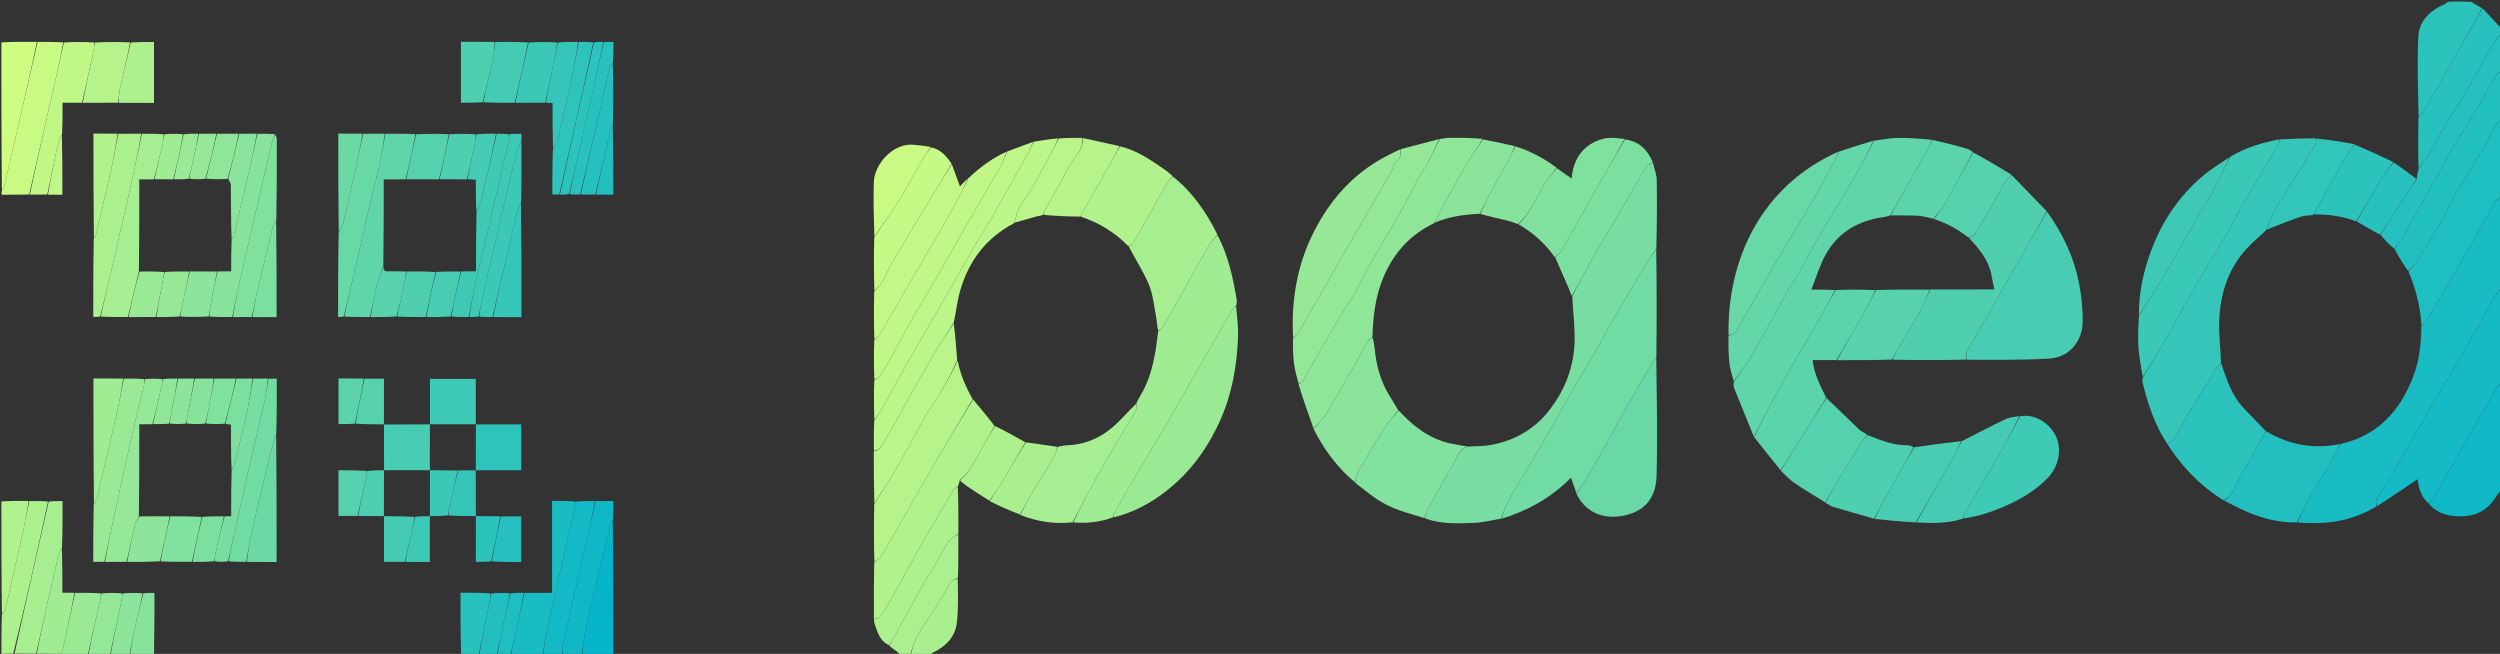 <svg width="1797" height="470" viewBox="0 0 1797 470" fill="none" xmlns="http://www.w3.org/2000/svg">
<rect x="0" y="0" width="1797" height="470" fill="#333333" stroke="none"/>
<g clip-path="url(#clip0_4264_7994)">
<path d="M1708.05 364.11C1694.9 371.924 1680.67 375.861 1665.39 375.993C1660.9 376.032 1656.41 375.983 1651.48 375.549C1654.95 367.705 1658.65 360.165 1662.83 352.901C1667.57 344.653 1672.84 336.708 1677.68 328.514C1679.42 325.574 1680.58 322.291 1682.4 319.094C1709.52 312.998 1725.26 295.088 1734.66 270.613C1739.16 258.883 1740.32 246.505 1740.5 233.93C1741.82 233.013 1743.11 232.35 1743.74 231.291C1751.86 217.612 1759.96 203.919 1767.9 190.143C1776.51 175.23 1784.9 160.195 1793.54 145.301C1794.53 143.582 1796.49 142.42 1798 141C1798 163.021 1798 185.042 1797.66 207.593C1795.99 209.524 1794.31 210.727 1793.39 212.357C1785.6 226.209 1778.13 240.24 1770.21 254.017C1762.96 266.62 1755.15 278.899 1747.83 291.457C1737.39 309.347 1727.22 327.392 1716.82 345.3C1714.25 349.723 1710.99 353.75 1708.51 358.217C1707.64 359.784 1708.16 362.123 1708.05 364.11Z" fill="#1ABCC3"/>
<path d="M1708.41 364.056C1708.16 362.123 1707.64 359.785 1708.51 358.217C1710.99 353.75 1714.25 349.723 1716.82 345.3C1727.22 327.392 1737.39 309.347 1747.83 291.457C1755.15 278.899 1762.96 266.62 1770.21 254.017C1778.13 240.24 1785.6 226.209 1793.39 212.357C1794.31 210.727 1795.99 209.524 1797.65 208.062C1798 230.354 1798 252.708 1797.63 275.548C1795.88 277.467 1794.27 278.744 1793.19 280.376C1792.04 282.134 1791.56 284.324 1790.5 286.154C1785 295.581 1779.3 304.891 1773.87 314.36C1766.17 327.806 1758.69 341.379 1751.01 354.838C1749.55 357.385 1747.61 359.652 1745.89 362.048C1740.19 357.221 1738.52 350.59 1737.79 344.432C1728.3 350.832 1718.54 357.417 1708.41 364.056Z" fill="#14BAC5"/>
<path d="M1798 140.531C1796.49 142.42 1794.53 143.582 1793.54 145.301C1784.9 160.195 1776.51 175.23 1767.9 190.143C1759.96 203.919 1751.86 217.612 1743.74 231.291C1743.11 232.35 1741.82 233.013 1740.43 233.485C1739.81 219.74 1736.15 207.194 1731.2 194.892C1733.72 192.208 1736.06 189.776 1738.07 187.091C1739.54 185.126 1740.51 182.8 1741.79 180.684C1746.21 173.356 1750.86 166.156 1755.07 158.705C1759.16 151.438 1762.58 143.783 1766.73 136.553C1771.83 127.688 1777.52 119.163 1782.71 110.348C1786.81 103.375 1790.48 96.145 1794.52 89.127C1795.26 87.842 1796.82 87.03 1798 86C1798 104.021 1798 122.042 1798 140.531Z" fill="#1FBEC1"/>
<path d="M1746.03 362.36C1747.61 359.651 1749.55 357.385 1751.01 354.838C1758.69 341.379 1766.17 327.805 1773.87 314.36C1779.3 304.89 1785 295.581 1790.5 286.153C1791.56 284.324 1792.04 282.134 1793.19 280.376C1794.27 278.744 1795.88 277.467 1797.63 276.017C1798 301.021 1798 326.042 1798 351.531C1796.66 353.729 1795.15 355.355 1794 357.205C1788.51 366.033 1780.88 370.773 1770.26 371.092C1761.01 371.369 1752.71 369.758 1746.03 362.36Z" fill="#0EB8C7"/>
<path d="M1798 85.531C1796.82 87.03 1795.26 87.842 1794.52 89.127C1790.48 96.145 1786.81 103.375 1782.71 110.348C1777.52 119.163 1771.83 127.688 1766.73 136.553C1762.58 143.783 1759.16 151.438 1755.07 158.705C1750.86 166.156 1746.21 173.356 1741.79 180.684C1740.51 182.8 1739.54 185.126 1738.07 187.091C1736.06 189.776 1733.72 192.208 1730.89 194.725C1727.16 189.507 1724.06 184.312 1721.12 178.817C1722.92 176.424 1724.85 174.499 1726.14 172.213C1736.34 154.155 1746.43 136.033 1756.52 117.912C1757.49 116.18 1758.05 114.214 1759.09 112.534C1766.04 101.297 1773.21 90.189 1780.04 78.875C1784.98 70.676 1789.44 62.185 1794.3 53.928C1795.04 52.663 1796.74 51.962 1798 51C1798 62.354 1798 73.709 1798 85.531Z" fill="#22BFC0"/>
<path d="M1798 50.531C1796.74 51.962 1795.04 52.663 1794.3 53.928C1789.44 62.185 1784.98 70.676 1780.04 78.875C1773.21 90.189 1766.04 101.297 1759.09 112.534C1758.05 114.214 1757.49 116.18 1756.52 117.912C1746.43 136.033 1736.34 154.155 1726.14 172.213C1724.85 174.499 1722.92 176.424 1720.82 178.678C1717.19 175.572 1714.04 172.305 1711.14 168.823C1715.95 161.38 1720.44 154.113 1725.06 146.936C1728.97 140.866 1733.04 134.899 1737.04 128.886C1737.37 126.539 1737.7 124.193 1738.41 121.329C1741.17 117.469 1743.79 114.271 1745.87 110.754C1749.88 103.964 1753.39 96.88 1757.46 90.126C1763.01 80.914 1769.09 72.024 1774.54 62.759C1780.24 53.066 1785.34 43.019 1790.97 33.281C1792.9 29.947 1795.63 27.08 1798 24C1798 32.688 1798 41.375 1798 50.531Z" fill="#25C0BF"/>
<path d="M26.997 30.167C33.022 30.118 39.046 30.07 45.461 30.463C43.733 40.26 41.628 49.618 39.492 58.969C33.334 85.926 27.163 112.879 20.997 139.834C14.644 139.89 8.29 139.947 1.468 140.002C1 139.25 1 138.5 1.348 137.258C2.157 135.768 2.804 134.814 3.051 133.766C6.274 120.058 9.451 106.34 12.617 92.62C17.42 71.804 22.205 50.985 26.997 30.167Z" fill="#C8FA84"/>
<path d="M1798 23.6C1795.63 27.08 1792.9 29.947 1790.97 33.28C1785.34 43.019 1780.24 53.066 1774.54 62.759C1769.09 72.024 1763.01 80.914 1757.46 90.125C1753.39 96.88 1749.88 103.963 1745.87 110.753C1743.79 114.271 1741.17 117.469 1738.48 120.905C1738.12 108.975 1738.07 96.951 1738.41 84.367C1740 82.256 1741.41 80.818 1742.39 79.135C1750.78 64.739 1759.17 50.338 1767.43 35.858C1773.08 25.932 1778.51 15.877 1784.39 5.937C1788.28 9.94 1791.81 13.907 1795.39 17.819C1796.15 18.647 1797.12 19.278 1798 20C1798 21.066 1798 22.133 1798 23.6Z" fill="#28C1BE"/>
<path d="M1784.04 5.88C1778.51 15.877 1773.08 25.932 1767.43 35.858C1759.17 50.338 1750.78 64.739 1742.39 79.135C1741.41 80.818 1740 82.256 1738.48 83.903C1738.11 64.932 1737.41 45.837 1738.24 26.809C1738.75 15.089 1746.58 7.505 1757.25 3.003C1758.1 2.646 1758.85 2.059 1759.32 1.289C1764.69 1 1770.38 1 1776.21 1.282C1778.92 3.003 1781.48 4.442 1784.04 5.88Z" fill="#2CC3BC"/>
<path d="M377.001 426.166C383.459 426.166 389.916 426.166 396.843 426.166C396.843 404.007 396.843 382.314 396.843 360.026C402.559 360.026 407.815 360.026 413.529 360.5C413.981 361.139 414.001 361.31 413.965 361.47C407.205 391.155 400.384 420.827 393.72 450.534C392.203 457.294 391.226 464.174 390 471C382.646 471 375.292 471 367.488 470.593C368.059 465.847 369.117 461.516 370.094 457.166C372.417 446.837 374.701 436.5 377.001 426.166Z" fill="#1ABCC3"/>
<path d="M427.999 360.167C432.127 360.167 436.255 360.167 440.973 360.167C440.973 364.555 440.973 368.816 440.572 373.666C439.59 375.584 438.792 376.861 438.461 378.249C432.689 402.456 426.874 426.653 421.312 450.908C419.798 457.511 419.082 464.298 418 471C413.643 471 409.286 471 404.464 470.556C404.152 467.794 403.994 465.405 404.505 463.169C410.025 439.043 415.683 414.947 421.23 390.827C423.576 380.627 425.748 370.388 427.999 360.167Z" fill="#0EB8C7"/>
<path d="M427.539 360.097C425.748 370.388 423.576 380.627 421.23 390.827C415.683 414.947 410.025 439.042 404.505 463.169C403.994 465.405 404.152 467.794 404 470.556C399.643 471 395.286 471 390.465 471C391.226 464.175 392.203 457.294 393.72 450.534C400.384 420.827 407.205 391.155 413.965 361.47C414.001 361.311 413.981 361.139 413.992 360.57C418.358 360.12 422.719 360.073 427.539 360.097Z" fill="#12B9C6"/>
<path d="M26.534 30.093C22.205 50.984 17.42 71.804 12.617 92.619C9.451 106.34 6.273 120.058 3.051 133.765C2.804 134.813 2.157 135.767 1.348 136.882C1 101.645 1 66.291 1 30.468C9.357 30.006 17.714 30.013 26.534 30.093Z" fill="#CFFD82"/>
<path d="M20.999 360.165C25.359 360.117 29.719 360.069 34.534 360.494C26.671 397.181 18.353 433.395 9.588 469.671C6.427 469.822 3.713 469.911 1 470C1 460.645 1 451.291 1.364 441.392C2.473 439.857 3.646 438.966 3.899 437.863C8.286 418.786 12.598 399.692 16.84 380.582C18.344 373.802 19.619 366.972 20.999 360.165Z" fill="#ADF18E"/>
<path d="M688.834 384C688.883 394.357 688.932 404.714 688.525 415.536C686.498 416.67 684.235 416.896 683.476 418.084C680.327 423.013 677.842 428.364 674.723 433.314C669.916 440.941 664.433 448.162 659.932 455.956C657.265 460.573 655.932 465.96 654 471C651.958 471 649.917 471 647.438 471C646.417 470.231 645.969 469.279 645.224 468.73C643.294 467.307 641.233 466.063 639.256 464.122C640 462.378 640.775 461.293 641.415 460.134C648.694 446.942 655.876 433.696 663.253 420.56C666.241 415.24 669.744 410.211 672.829 404.942C675.917 399.668 678.462 394.045 681.881 389.007C683.388 386.788 686.468 385.636 688.834 384Z" fill="#ABF08E"/>
<path d="M418.469 471C419.082 464.297 419.798 457.51 421.313 450.907C426.875 426.652 432.689 402.455 438.461 378.249C438.792 376.86 439.59 375.584 440.502 374.127C440.878 405.565 440.924 437.131 440.951 468.697C440.952 469.174 440.719 469.652 440.798 470.564C433.646 471 426.292 471 418.469 471Z" fill="#07B5CA"/>
<path d="M654.466 471C655.932 465.96 657.265 460.573 659.932 455.957C664.433 448.162 669.916 440.942 674.723 433.314C677.842 428.364 680.327 423.013 683.476 418.084C684.234 416.896 686.498 416.67 688.452 416C688.556 426.524 688.994 437.131 687.795 447.55C686.621 457.748 679.936 464.645 670.71 468.999C669.88 469.39 669.131 469.952 668.672 470.718C664.311 471 659.621 471 654.466 471Z" fill="#A9EF8F"/>
<path d="M20.536 360.093C19.619 366.973 18.344 373.803 16.84 380.582C12.598 399.692 8.286 418.787 3.899 437.864C3.646 438.966 2.473 439.858 1.364 440.924C1 414.313 1 387.625 1 360.469C7.358 360.007 13.715 360.013 20.536 360.093Z" fill="#B1F28C"/>
<path d="M1 470.5C3.713 469.911 6.427 469.822 10.044 469.754C15.962 469.726 20.976 469.679 26.451 469.72C31.565 469.856 36.219 469.837 40.868 469.979C43.418 470.057 44.633 469.262 45.203 466.5C47.984 453.025 51.04 439.605 53.998 426.166C60.022 426.119 66.046 426.071 72.529 426.489C72.629 428.566 72.276 430.178 71.91 431.787C68.942 444.858 65.97 457.929 63 471C42.333 471 21.667 471 1 470.5Z" fill="#9AEA95"/>
<path d="M331.463 471C331 456.182 331 441.364 331 426.025C338.274 426.025 345.173 426.025 352.536 426.514C352.368 430.39 351.792 433.79 351.092 437.164C348.752 448.448 346.368 459.722 344 471C339.975 471 335.951 471 331.463 471Z" fill="#28C1BE"/>
<path d="M63.467 471C65.971 457.929 68.942 444.859 71.91 431.788C72.276 430.178 72.629 428.566 72.992 426.561C77.689 426.119 82.382 426.071 87.536 426.508C87.841 428.298 87.784 429.624 87.514 430.905C84.695 444.274 81.843 457.636 79 471C73.978 471 68.956 471 63.467 471Z" fill="#93E797"/>
<path d="M79.465 471C81.843 457.636 84.695 444.274 87.514 430.905C87.784 429.624 87.841 428.298 87.997 426.58C92.69 426.119 97.382 426.071 102.516 426.478C101.183 433.839 99.243 440.707 97.68 447.66C95.941 455.4 94.545 463.217 93 471C88.643 471 84.286 471 79.465 471Z" fill="#8CE59A"/>
<path d="M93.468 471C94.545 463.216 95.941 455.399 97.68 447.659C99.243 440.706 101.183 433.838 102.977 426.549C105.464 426.166 107.93 426.166 110.998 426.166C110.998 433.429 111.063 440.664 110.981 447.896C110.896 455.319 110.668 462.74 110.752 470.58C105.312 471 99.624 471 93.468 471Z" fill="#87E39C"/>
<path d="M344.463 471C346.368 459.722 348.752 448.447 351.092 437.164C351.792 433.79 352.368 430.39 353 426.584C357.36 426.119 361.719 426.072 366.465 426.468C365.423 432.869 363.914 438.81 362.588 444.792C360.656 453.513 358.856 462.263 357 471C352.975 471 348.951 471 344.463 471Z" fill="#22BFC0"/>
<path d="M357.454 471C358.856 462.263 360.656 453.513 362.588 444.793C363.914 438.811 365.423 432.87 366.925 426.539C370.033 426.12 373.067 426.073 376.551 426.097C374.701 436.501 372.417 446.838 370.094 457.167C369.116 461.517 368.059 465.848 367.019 470.594C363.969 471 360.939 471 357.454 471Z" fill="#1FBEC1"/>
<path d="M1079 372.833C1072.45 373.889 1065.92 375.607 1059.35 375.854C1047.75 376.288 1036.04 376.892 1024.36 372.641C1024.57 370.377 1024.88 368.536 1025.73 366.994C1031.79 356.035 1037.71 344.978 1044.23 334.291C1047.19 329.435 1048.14 322.633 1055.56 320.974C1061.42 320.617 1066.96 320.814 1072.24 319.763C1088.7 316.485 1102.62 308.783 1113.22 295.357C1125.03 280.401 1131.49 263.452 1131.84 244.529C1132.03 234.048 1130.59 223.536 1130.15 212.809C1134.31 205.135 1138.08 197.622 1142.14 190.267C1146.05 183.157 1150.23 176.189 1154.36 169.198C1158.33 162.487 1162.46 155.875 1166.38 149.134C1171.96 139.517 1177.29 129.754 1183.02 120.228C1183.95 118.678 1186.38 118.025 1188.12 116.958C1189.08 121.117 1190.79 125.26 1190.87 129.436C1191.18 145.642 1190.98 161.858 1190.57 178.604C1187.49 183.194 1184.66 187.157 1182.17 191.326C1173.79 205.339 1165.49 219.392 1157.27 233.498C1154.1 238.943 1151.37 244.644 1148.22 250.099C1142.24 260.422 1136.01 270.594 1130.06 280.933C1122.56 293.986 1115.29 307.175 1107.81 320.241C1103.94 326.997 1099.81 333.607 1095.83 340.295C1091.75 347.135 1087.48 353.876 1083.71 360.881C1081.69 364.624 1080.54 368.834 1079 372.833Z" fill="#77DDA1"/>
<path d="M1079.38 372.899C1080.54 368.834 1081.69 364.624 1083.71 360.881C1087.48 353.876 1091.75 347.135 1095.83 340.295C1099.81 333.608 1103.94 326.997 1107.81 320.241C1115.29 307.175 1122.56 293.986 1130.06 280.933C1136.01 270.594 1142.24 260.422 1148.22 250.099C1151.37 244.644 1154.1 238.943 1157.27 233.498C1165.49 219.392 1173.79 205.339 1182.17 191.326C1184.66 187.157 1187.49 183.194 1190.5 179.067C1190.88 204.689 1190.93 230.38 1190.58 256.635C1189.72 257.649 1189.11 258.02 1188.8 258.562C1183.54 267.659 1178.32 276.779 1173.09 285.89C1169.51 292.122 1165.85 298.309 1162.36 304.589C1159.81 309.169 1157.59 313.935 1155.02 318.5C1150.06 327.297 1145.02 336.054 1139.86 344.734C1137.85 348.118 1135.41 351.249 1133.17 354.495C1131.88 350.846 1130.59 347.198 1129.23 343.361C1115.34 357.478 1098.56 366.924 1079.38 372.899Z" fill="#71DBA4"/>
<path d="M875.124 168.958C882.862 183.601 886.282 199.526 888.965 215.665C889.152 216.789 888.982 217.973 888.574 219.637C887.53 220.645 886.663 221.014 886.284 221.666C877.396 236.972 868.536 252.295 859.722 267.645C852.057 280.991 844.545 294.426 836.797 307.724C830.618 318.328 824.121 328.747 817.885 339.319C812.167 349.013 806.589 358.79 801.009 368.565C800.457 369.532 800.325 370.738 799.998 371.833C790.948 375.319 781.523 376.263 771.476 375.541C776.087 365.678 781.045 356.202 786.22 346.846C791.089 338.043 796.118 329.328 801.201 320.646C806.274 311.98 811.58 303.448 816.573 294.737C817.285 293.493 816.81 291.569 816.939 289.597C818.004 287.426 818.978 285.595 820.032 283.812C828.385 269.679 830.664 253.942 832.503 237.925C833.795 236.988 835.041 236.292 835.662 235.231C840.213 227.444 844.678 219.605 849.096 211.741C855.713 199.964 862.17 188.094 868.927 176.398C870.518 173.644 873.034 171.424 875.124 168.958Z" fill="#A0EC93"/>
<path d="M1347 101.166C1352.65 100.444 1358.3 99.216 1363.96 99.121C1372.02 98.985 1380.08 99.682 1388.56 100.454C1387.87 103.07 1386.87 105.307 1385.67 107.43C1379.75 117.91 1373.74 128.345 1367.82 138.825C1364.82 144.128 1361.93 149.495 1358.59 154.905C1356.93 155.312 1355.71 155.791 1354.45 155.961C1335.75 158.477 1320.79 166.99 1311.79 183.935C1307.88 191.312 1305.45 199.479 1301.99 208.167C1308.73 208.167 1313.86 208.167 1318.98 208.529C1315.56 215.096 1312.27 221.362 1308.74 227.493C1299.15 244.154 1289.28 260.652 1279.89 277.418C1273.17 289.405 1267.04 301.72 1260.64 313.889C1255.88 302.178 1251.09 290.478 1246.4 278.738C1245.94 277.58 1246.11 276.17 1246.27 274.374C1251.35 266.809 1256.58 260.003 1260.83 252.633C1269.43 237.744 1277.44 222.522 1285.82 207.502C1287.73 204.069 1290.33 201.018 1292.25 197.59C1297.25 188.687 1301.88 179.579 1306.97 170.729C1311.81 162.298 1317.1 154.123 1322.09 145.773C1326.93 137.675 1331.75 129.563 1336.36 121.335C1340.08 114.706 1343.47 107.896 1347 101.166Z" fill="#60D5AA"/>
<path d="M1557.89 319.042C1548.77 305.596 1543.91 290.433 1540.07 274.86C1539.84 273.918 1540 272.879 1540.24 271.289C1546.64 260.509 1552.94 250.415 1558.88 240.112C1564.01 231.221 1568.5 221.961 1573.66 213.097C1582.05 198.712 1590.87 184.578 1599.3 170.217C1603.86 162.445 1607.83 154.326 1612.36 146.533C1620.49 132.541 1628.86 118.687 1637.07 104.743C1637.91 103.33 1638.37 101.697 1639 100.166C1647.36 99.786 1655.71 99.406 1664.54 99.483C1664.79 101.237 1664.93 102.733 1664.32 103.798C1661.69 108.368 1658.86 112.823 1656.07 117.298C1649.14 128.425 1641.99 139.426 1635.33 150.715C1632.68 155.193 1631.1 160.299 1628.9 165.43C1624.24 169.926 1619.44 173.849 1615.25 178.347C1601.87 192.73 1596.15 210.432 1595.2 229.547C1594.68 239.978 1596.22 250.512 1596.5 261.07C1594.5 263.09 1592.64 264.912 1591.21 267.031C1589.94 268.931 1589.33 271.271 1588.11 273.218C1584.11 279.611 1579.79 285.807 1575.92 292.279C1571.27 300.078 1567.07 308.147 1562.4 315.94C1561.55 317.364 1559.42 318.028 1557.89 319.042Z" fill="#35C6B9"/>
<path d="M1471.37 152.116C1482.41 167.434 1490.5 184.125 1494.23 202.697C1495.61 209.548 1496.49 216.556 1496.87 223.532C1497.16 228.914 1497.37 234.699 1495.75 239.706C1492.24 250.612 1483.74 257.156 1472.55 257.785C1453.05 258.88 1433.47 258.65 1413.4 258.57C1413.33 255.993 1413.27 253.537 1414.3 251.698C1421.29 239.297 1428.57 227.061 1435.63 214.706C1442.96 201.893 1450.13 188.987 1457.43 176.159C1462.02 168.109 1466.72 160.128 1471.37 152.116Z" fill="#48CDB2"/>
<path d="M944.167 307.997C940.452 297.598 936.737 287.199 933.442 276.376C934.823 275.142 936.089 274.513 936.692 273.492C939.787 268.26 942.663 262.9 945.704 257.635C951.494 247.616 957.262 237.582 963.2 227.651C966.396 222.306 970.177 217.304 973.243 211.892C976.867 205.496 979.766 198.687 983.405 192.301C990.455 179.93 997.982 167.831 1004.97 155.428C1010.91 144.907 1016.34 134.105 1022.06 123.464C1022.83 122.032 1024.21 120.922 1024.96 119.485C1028.36 112.987 1031.64 106.425 1034.96 99.887C1037.45 99.591 1039.94 99.063 1042.44 99.042C1050.15 98.979 1057.86 99.11 1065.64 99.83C1062.4 105.418 1058.85 110.206 1055.82 115.296C1050.6 124.055 1045.62 132.964 1040.67 141.884C1037.34 147.895 1034.24 154.035 1030.88 160.432C1013.7 168.627 1002.08 181.542 994.659 198.648C988.632 212.54 987.01 227.11 986.5 242.069C984.755 243.674 983.018 245.02 981.997 246.781C979.759 250.638 978.05 254.799 975.832 258.669C968.253 271.892 960.71 285.14 952.789 298.158C950.556 301.827 947.075 304.738 944.167 307.997Z" fill="#8FE699"/>
<path d="M1471.2 151.851C1466.72 160.128 1462.02 168.109 1457.43 176.159C1450.13 188.987 1442.96 201.893 1435.63 214.706C1428.56 227.061 1421.29 239.297 1414.3 251.698C1413.27 253.537 1413.33 255.993 1412.94 258.498C1395.64 258.88 1378.28 258.928 1360.48 258.545C1361.77 254.984 1363.43 251.811 1365.26 248.733C1370.47 239.936 1375.96 231.291 1380.93 222.357C1383.41 217.884 1385 212.912 1387.46 208.094C1402.83 208.022 1417.73 208.022 1433.49 208.022C1432.65 203.81 1432 200.206 1431.22 196.629C1428.92 186.099 1422.15 178.403 1415.22 170.891C1421.9 168.727 1422.59 161.989 1425.78 157.564C1431.93 149.047 1436.26 139.227 1441.57 130.076C1442.54 128.391 1444.57 127.314 1446.11 125.957C1454.42 134.5 1462.72 143.044 1471.2 151.851Z" fill="#50CFAF"/>
<path d="M1638.6 100.098C1638.37 101.698 1637.91 103.33 1637.07 104.744C1628.86 118.687 1620.49 132.541 1612.36 146.534C1607.83 154.326 1603.86 162.446 1599.3 170.218C1590.87 184.579 1582.05 198.713 1573.66 213.098C1568.5 221.962 1564.01 231.222 1558.88 240.112C1552.94 250.416 1546.64 260.509 1540.19 270.87C1538.93 263.832 1537.59 256.643 1537.11 249.397C1536.63 242.271 1537.02 235.086 1537.41 227.367C1545.41 214.459 1553.22 202.23 1560.57 189.727C1567.42 178.058 1573.72 166.066 1580.4 154.289C1582.09 151.304 1584.49 148.719 1586.18 145.732C1589.34 140.145 1592.28 134.431 1595.19 128.71C1597.85 123.481 1600.36 118.174 1602.94 112.902C1602.94 112.902 1602.96 112.972 1603.14 112.87C1603.58 112.615 1603.8 112.414 1603.98 112.166C1614.59 105.868 1626.25 102.563 1638.6 100.098Z" fill="#3AC8B7"/>
<path d="M800.391 371.907C800.325 370.738 800.457 369.532 801.009 368.565C806.589 358.79 812.167 349.013 817.885 339.319C824.121 328.747 830.618 318.328 836.797 307.724C844.545 294.426 852.057 280.992 859.722 267.645C868.536 252.295 877.396 236.972 886.284 221.666C886.663 221.014 887.53 220.645 888.502 220.071C889.223 227.562 890.205 235.151 889.888 242.686C889.022 263.245 885.584 283.293 877.017 302.281C869.477 318.992 859.538 333.973 846.037 346.361C832.978 358.343 818.18 367.524 800.391 371.907Z" fill="#9AEA95"/>
<path d="M1034.53 99.938C1031.64 106.426 1028.36 112.988 1024.96 119.485C1024.21 120.923 1022.83 122.033 1022.06 123.465C1016.34 134.106 1010.91 144.908 1004.97 155.429C997.982 167.831 990.455 179.931 983.405 192.302C979.765 198.688 976.867 205.496 973.243 211.893C970.176 217.305 966.396 222.307 963.2 227.651C957.261 237.583 951.493 247.616 945.704 257.636C942.663 262.9 939.787 268.261 936.692 273.493C936.088 274.514 934.823 275.143 933.515 275.976C932.113 270.999 930.73 266.041 930.093 260.989C929.382 255.34 929.348 249.607 929.425 243.385C931.129 241.424 932.733 240.164 933.679 238.525C947.532 214.509 961.265 190.424 975.094 166.394C983.429 151.911 991.907 137.511 1000.25 123.033C1001.4 121.04 1001.59 118.079 1003.2 116.852C1006.66 114.218 1007.22 110.971 1007 107.167C1016.03 104.774 1025.06 102.381 1034.53 99.938Z" fill="#93E797"/>
<path d="M1260.81 314.161C1267.04 301.72 1273.17 289.405 1279.89 277.417C1289.28 260.652 1299.15 244.153 1308.74 227.493C1312.27 221.361 1315.56 215.096 1319.45 208.457C1329.28 208.07 1338.64 208.118 1348 208.54C1345.01 214.751 1342.24 220.709 1339.01 226.399C1332.81 237.291 1326.35 248.03 1320 258.833C1314.42 258.833 1308.85 258.833 1302.89 258.833C1303.95 268.977 1308.38 277.142 1312.66 285.8C1306.99 295.088 1301.47 303.883 1295.93 312.667C1290.59 321.133 1285.24 329.588 1279.89 338.047C1273.59 330.176 1267.28 322.304 1260.81 314.161Z" fill="#5BD4AB"/>
<path d="M1133.12 354.871C1135.41 351.249 1137.85 348.118 1139.86 344.734C1145.02 336.054 1150.06 327.297 1155.02 318.5C1157.59 313.935 1159.81 309.169 1162.36 304.589C1165.85 298.309 1169.51 292.122 1173.09 285.89C1178.32 276.779 1183.54 267.658 1188.8 258.561C1189.11 258.02 1189.72 257.649 1190.51 257.099C1190.89 285.423 1191.53 313.864 1190.74 342.265C1190.36 355.94 1184.07 365.826 1170.68 369.75C1156.72 373.843 1140.95 371.068 1133.12 354.871Z" fill="#69D8A6"/>
<path d="M1558.03 319.362C1559.42 318.028 1561.55 317.364 1562.4 315.94C1567.07 308.147 1571.27 300.078 1575.92 292.28C1579.79 285.807 1584.11 279.611 1588.11 273.218C1589.33 271.271 1589.94 268.931 1591.21 267.031C1592.64 264.912 1594.5 263.09 1596.68 261.417C1600.51 272.607 1603.92 283.549 1611.74 292.237C1617.28 298.377 1623.31 304.066 1628.81 310.135C1627.72 311.556 1626.85 312.757 1626.15 314.048C1623.71 318.536 1621.4 323.096 1618.91 327.552C1616.35 332.131 1613.72 336.678 1610.95 341.134C1607 347.477 1605.76 355.682 1598.29 359.607C1584.72 351.406 1573.59 340.562 1564.02 328.029C1561.96 325.33 1560.12 322.469 1558.03 319.362Z" fill="#2CC3BC"/>
<path d="M628.166 444.998C628.116 431.641 628.067 418.283 628.43 404.398C630.415 402.48 632.427 401.362 633.48 399.652C637.564 393.026 641.357 386.221 645.231 379.467C653.125 365.702 660.913 351.875 668.907 338.169C678.892 321.051 689.042 304.027 699.433 287.112C704.844 293.469 709.943 299.676 714.876 306.187C712.064 311.071 709.43 315.658 706.77 320.23C701.727 328.898 698.023 338.48 689.89 345.047C689.587 346.442 689.283 347.838 688.546 349.636C687.113 350.77 685.752 351.286 685.171 352.266C679.865 361.208 674.721 370.246 669.47 379.221C667.968 381.789 666.137 384.169 664.695 386.768C659.905 395.404 655.245 404.114 650.492 412.772C646.926 419.269 643.361 425.769 639.663 432.191C637.456 436.023 635.172 439.842 632.536 443.378C631.757 444.423 629.659 444.485 628.166 444.998Z" fill="#B1F28C"/>
<path d="M875.064 168.593C873.034 171.424 870.518 173.644 868.927 176.398C862.17 188.094 855.713 199.964 849.096 211.742C844.678 219.605 840.213 227.444 835.662 235.231C835.041 236.293 833.795 236.989 832.431 237.493C831.683 233.905 831.576 230.631 830.957 227.458C829.451 219.743 828.778 211.627 825.797 204.498C821.799 194.938 815.943 186.156 811.237 176.974C812.61 176.114 813.992 175.529 814.594 174.491C819.37 166.261 824.013 157.954 828.666 149.653C832.2 143.349 835.601 136.968 839.259 130.738C840.139 129.24 841.806 128.205 843.11 126.956C857.149 138.08 867.045 152.406 875.064 168.593Z" fill="#A7EE90"/>
<path d="M1055.11 320.958C1048.14 322.633 1047.19 329.435 1044.23 334.291C1037.71 344.978 1031.79 356.035 1025.73 366.994C1024.88 368.535 1024.57 370.377 1024 372.456C1014.9 369.621 1005.39 367.238 996.825 362.955C988.771 358.927 981.72 352.894 974.103 347.018C974.795 343.641 975.145 340.717 976.508 338.386C982.753 327.703 989.124 317.085 995.784 306.658C998.454 302.477 1001.98 298.845 1005.43 295.089C1015.81 306.415 1027.34 315.378 1042.43 318.717C1046.62 319.644 1050.88 320.22 1055.11 320.958Z" fill="#81E19E"/>
<path d="M1346.6 101.096C1343.47 107.895 1340.08 114.706 1336.36 121.335C1331.75 129.563 1326.93 137.675 1322.09 145.773C1317.1 154.123 1311.81 162.298 1306.97 170.729C1301.88 179.579 1297.25 188.687 1292.25 197.59C1290.33 201.018 1287.73 204.069 1285.82 207.502C1277.44 222.521 1269.43 237.744 1260.83 252.633C1256.58 260.003 1251.35 266.809 1246.22 273.955C1244.92 269.703 1243.58 265.409 1243.1 261.021C1242.41 254.687 1242.35 248.284 1242.43 241.514C1244.38 240.42 1246.58 240.15 1247.37 238.952C1250.36 234.406 1252.88 229.552 1255.59 224.826C1262.76 212.37 1269.84 199.864 1277.13 187.484C1285.36 173.519 1293.91 159.747 1302.07 145.742C1307.79 135.91 1313.11 125.838 1318.56 115.847C1319.8 113.582 1320.83 111.208 1321.96 108.885C1330.04 106.265 1338.12 103.646 1346.6 101.096Z" fill="#64D7A8"/>
<path d="M1598.59 359.782C1605.76 355.682 1607 347.476 1610.95 341.134C1613.72 336.678 1616.35 332.131 1618.91 327.552C1621.4 323.096 1623.71 318.536 1626.15 314.048C1626.85 312.757 1627.72 311.556 1629.17 310.162C1645.99 320.057 1663.41 322.955 1682 319.165C1680.58 322.291 1679.42 325.573 1677.68 328.514C1672.84 336.708 1667.57 344.653 1662.83 352.9C1658.65 360.165 1654.95 367.705 1651.02 375.478C1638.58 375.894 1626.83 372.777 1615.49 368.051C1609.82 365.687 1604.42 362.676 1598.59 359.782Z" fill="#22BFC0"/>
<path d="M628.167 323.998C628.117 316.974 628.067 309.95 628.418 302.338C630.714 298.784 632.761 295.901 634.479 292.834C641.124 280.976 647.535 268.985 654.274 257.182C663.22 241.513 672.437 226 681.451 210.369C687.99 199.03 694.322 187.572 700.878 176.243C703.868 171.076 707.331 166.182 710.307 161.007C716.892 149.553 723.299 137.997 729.791 126.49C732.542 121.614 735.398 116.795 738.063 111.873C739.827 108.615 741.335 105.219 742.958 101.885C748.676 100.93 754.394 99.975 760.539 99.448C758.8 103.939 756.657 108.014 754.463 112.061C750.298 119.745 746.249 127.498 741.867 135.057C739.094 139.841 735.473 144.147 732.865 149.007C731.037 152.413 730.277 156.393 728.886 160.433C708.646 171.122 696.21 187.732 690.114 209.141C688 216.565 687.222 224.369 685.516 232.096C680.647 239.439 675.909 246.577 671.583 253.955C664.7 265.694 658.062 277.578 651.374 289.43C646.578 297.93 642.346 306.803 636.888 314.849C634.651 318.147 633.755 323.593 628.167 323.998Z" fill="#BBF689"/>
<path d="M1006.64 107.209C1007.22 110.971 1006.66 114.218 1003.2 116.852C1001.59 118.079 1001.4 121.04 1000.25 123.033C991.907 137.511 983.429 151.912 975.094 166.395C961.265 190.424 947.532 214.509 933.679 238.525C932.734 240.164 931.129 241.424 929.499 242.93C928.014 216.619 932.105 191.202 943.992 167.448C955.583 144.285 971.967 125.414 995.101 112.994C998.789 111.014 1002.55 109.162 1006.64 107.209Z" fill="#96E896"/>
<path d="M1005.12 294.962C1001.98 298.844 998.454 302.477 995.784 306.657C989.124 317.085 982.753 327.702 976.508 338.385C975.145 340.717 974.795 343.641 973.968 346.703C961.454 336.318 951.771 323.339 944.197 308.35C947.075 304.738 950.555 301.827 952.788 298.157C960.71 285.14 968.253 271.892 975.832 258.669C978.05 254.799 979.759 250.638 981.996 246.781C983.018 245.02 984.754 243.674 986.573 242.498C987.32 245.091 987.775 247.314 987.981 249.56C989.127 262.061 992.163 273.955 998.935 284.704C1001.06 288.082 1003.06 291.541 1005.12 294.962Z" fill="#8AE49B"/>
<path d="M699.12 286.963C689.042 304.027 678.892 321.05 668.907 338.169C660.912 351.875 653.125 365.702 645.231 379.466C641.357 386.221 637.563 393.026 633.48 399.652C632.427 401.361 630.415 402.48 628.505 403.934C628.118 390.307 628.068 376.616 628.411 362.366C633.685 353.905 638.708 346.087 643.408 338.08C648.664 329.125 653.649 320.011 658.709 310.942C661.21 306.46 663.286 301.705 666.127 297.456C674.372 285.122 682.181 272.567 688.393 259.088C690.231 269.25 694.279 278.255 699.12 286.963Z" fill="#B6F48B"/>
<path d="M1321.59 108.941C1320.83 111.209 1319.8 113.583 1318.56 115.847C1313.11 125.838 1307.79 135.91 1302.07 145.742C1293.91 159.747 1285.36 173.519 1277.13 187.484C1269.84 199.865 1262.76 212.37 1255.59 224.826C1252.88 229.552 1250.36 234.406 1247.37 238.952C1246.58 240.151 1244.38 240.421 1242.5 241.059C1241.33 186.806 1265.86 133.643 1321.59 108.941Z" fill="#68D8A7"/>
<path d="M742.554 101.937C741.335 105.219 739.827 108.616 738.063 111.873C735.398 116.796 732.541 121.614 729.791 126.49C723.299 137.998 716.892 149.554 710.307 161.007C707.331 166.182 703.868 171.076 700.878 176.243C694.322 187.572 687.99 199.031 681.451 210.37C672.437 226 663.22 241.513 654.274 257.182C647.535 268.985 641.124 280.976 634.479 292.834C632.761 295.901 630.714 298.784 628.492 301.875C628.117 292.642 628.067 283.284 628.428 273.393C630.179 271.902 631.987 271.232 632.779 269.94C636.401 264.028 639.792 257.972 643.167 251.912C648.068 243.112 652.752 234.188 657.773 225.458C662.564 217.128 667.786 209.046 672.604 200.73C678.182 191.103 683.432 181.285 688.991 171.646C698.838 154.573 708.877 137.61 718.677 120.51C720.784 116.833 722.216 112.77 723.958 108.885C730.022 106.586 736.085 104.287 742.554 101.937Z" fill="#BEF688"/>
<path d="M1119.11 120.954C1122.64 123.408 1126.18 125.863 1129.7 128.31C1130.9 114.116 1137.9 103.927 1151.88 99.855C1156.76 98.434 1162.32 99.328 1167.74 99.878C1160.77 112.85 1153.52 125.048 1146.51 137.384C1138.68 151.164 1131.15 165.111 1123.3 178.88C1121.97 181.206 1119.71 183 1117.57 184.904C1110.47 174.861 1101.78 167.082 1091.48 161.256C1100.31 152.81 1104.29 141.722 1110.29 131.908C1112.72 127.943 1116.14 124.587 1119.11 120.954Z" fill="#80E19E"/>
<path d="M1452 299.166C1463.3 297.194 1474.12 304.984 1478.1 314.199C1482.07 323.375 1479.79 335.508 1471.91 343.549C1459.61 356.105 1444.2 363.406 1427.85 368.903C1422.65 370.652 1417.2 371.667 1411.45 372.689C1411.45 371.111 1411.64 369.737 1412.29 368.634C1420.2 355.158 1428.32 341.797 1436.12 328.25C1441.62 318.679 1446.72 308.87 1452 299.166Z" fill="#3FCAB5"/>
<path d="M842.971 126.639C841.806 128.204 840.139 129.24 839.259 130.738C835.601 136.968 832.2 143.349 828.666 149.653C824.013 157.953 819.37 166.261 814.594 174.49C813.992 175.528 812.61 176.114 810.93 176.846C801.132 166.728 789.838 160.147 776.983 155.743C777.09 154.878 777.046 154.313 777.279 153.906C783.959 142.254 790.69 130.631 797.359 118.973C799.971 114.409 802.455 109.771 804.998 105.167C817.436 108.116 827.658 115.302 837.903 122.427C839.619 123.62 841.192 125.018 842.971 126.639Z" fill="#B1F28C"/>
<path d="M723.592 108.94C722.216 112.77 720.784 116.833 718.677 120.51C708.877 137.61 698.838 154.573 688.991 171.647C683.432 181.286 678.182 191.103 672.604 200.73C667.786 209.046 662.564 217.128 657.773 225.458C652.752 234.188 648.068 243.112 643.167 251.912C639.792 257.972 636.401 264.028 632.779 269.94C631.987 271.232 630.179 271.903 628.503 272.929C628.117 263.642 628.067 254.284 628.426 244.393C630.135 242.64 631.815 241.641 632.678 240.164C639.194 229.016 645.485 217.737 651.973 206.572C659.038 194.414 666.31 182.375 673.358 170.207C678.645 161.079 683.805 151.874 688.856 142.613C691.426 137.901 693.63 132.988 696 128.166C704.147 120.457 713.009 113.764 723.592 108.94Z" fill="#C0F787"/>
<path d="M1117.88 185.039C1119.71 182.999 1121.97 181.206 1123.3 178.88C1131.15 165.111 1138.68 151.164 1146.51 137.384C1153.52 125.048 1160.77 112.85 1167.98 100.238C1177.89 101.432 1184.1 107.417 1188.06 116.587C1186.38 118.026 1183.95 118.678 1183.02 120.228C1177.29 129.754 1171.96 139.517 1166.37 149.134C1162.46 155.875 1158.33 162.488 1154.36 169.198C1150.23 176.189 1146.05 183.157 1142.14 190.267C1138.08 197.622 1134.31 205.135 1129.82 212.614C1128.86 211.242 1128.69 209.758 1128.13 208.444C1124.76 200.62 1121.31 192.836 1117.88 185.039Z" fill="#7BDFA0"/>
<path d="M816.885 289.96C816.81 291.569 817.285 293.494 816.573 294.737C811.58 303.449 806.274 311.98 801.201 320.646C796.118 329.328 791.089 338.044 786.22 346.846C781.045 356.202 776.087 365.678 771.017 375.467C758.046 376.895 745.507 374.905 733.342 370.165C736.466 364.11 739.38 358.541 742.589 353.148C747.662 344.622 753.027 336.269 758.048 327.713C759.167 325.806 759.372 323.363 760.428 321.092C763.096 320.678 765.326 320.121 767.573 320.036C778.258 319.634 788.07 315.973 796.342 309.772C803.895 304.109 810.091 296.635 816.885 289.96Z" fill="#A5EE91"/>
<path d="M1280.03 338.357C1285.24 329.587 1290.59 321.132 1295.93 312.667C1301.47 303.883 1306.99 295.088 1312.81 286.126C1320.86 293.589 1328.54 301.299 1336.42 308.798C1338 310.305 1340.35 311.012 1342.24 312.52C1340.86 314.43 1339.36 315.773 1338.33 317.411C1334.46 323.582 1330.74 329.853 1326.95 336.078C1325.66 338.193 1324.3 340.263 1323.03 342.39C1319.32 348.622 1315.65 354.871 1311.96 361.113C1304.55 356.484 1297.01 352.045 1289.78 347.144C1286.27 344.765 1283.35 341.519 1280.03 338.357Z" fill="#55D1AE"/>
<path d="M276.997 96.167C284.021 96.12 291.045 96.073 298.529 96.497C296.658 107.59 294.328 118.212 291.535 128.904C286.141 128.974 281.21 128.974 275.833 128.974C275.833 150.081 275.833 170.54 275.506 191.116C273.768 195.717 272.104 200.14 271.001 204.698C269.145 212.365 267.646 220.117 265.997 227.833C259.973 227.882 253.949 227.93 247.535 227.538C249.524 217.261 251.985 207.444 254.265 197.586C257.931 181.731 261.413 165.834 265.097 149.984C267.424 139.97 270.129 130.042 272.376 120.01C274.145 112.114 275.473 104.119 276.997 96.167Z" fill="#60D5AA"/>
<path d="M1451.58 299.097C1446.72 308.87 1441.62 318.679 1436.12 328.251C1428.32 341.797 1420.2 355.158 1412.29 368.634C1411.64 369.737 1411.45 371.111 1411.04 372.739C1400.2 376.363 1389.06 376.14 1377.53 375.572C1386.09 359.772 1395.07 344.4 1403.95 328.964C1406.15 325.137 1407.99 321.104 1410 317.165C1420.59 311.792 1431.11 306.269 1441.82 301.147C1444.63 299.802 1448.03 299.7 1451.58 299.097Z" fill="#45CBB3"/>
<path d="M695.661 128.18C693.63 132.988 691.426 137.901 688.856 142.613C683.805 151.874 678.645 161.079 673.358 170.207C666.31 182.375 659.038 194.414 651.973 206.572C645.485 217.737 639.194 229.016 632.678 240.164C631.815 241.641 630.135 242.64 628.5 243.93C628.117 232.642 628.067 221.284 628.422 209.395C630.546 206.921 632.638 205.194 633.905 202.992C636.547 198.397 638.491 193.398 641.185 188.838C650.963 172.289 660.903 155.834 670.844 139.381C675.188 132.192 679.684 125.094 684.111 117.955C686.118 123.391 688.125 128.826 690.033 133.996C691.436 132.457 693.379 130.326 695.661 128.18Z" fill="#C3F886"/>
<path d="M688.043 258.891C682.181 272.567 674.372 285.122 666.127 297.456C663.286 301.705 661.21 306.46 658.709 310.942C653.649 320.011 648.665 329.125 643.408 338.08C638.708 346.087 633.685 353.905 628.486 361.902C628.118 349.641 628.068 337.283 628.092 324.462C633.755 323.593 634.651 318.147 636.888 314.849C642.346 306.803 646.578 297.93 651.374 289.43C658.062 277.578 664.7 265.694 671.583 253.955C675.909 246.577 680.647 239.439 685.591 232.556C686.669 241.575 687.356 250.233 688.043 258.891Z" fill="#B9F58A"/>
<path d="M1312.12 361.427C1315.65 354.871 1319.32 348.622 1323.03 342.39C1324.3 340.263 1325.66 338.193 1326.95 336.078C1330.74 329.853 1334.46 323.582 1338.33 317.411C1339.36 315.773 1340.86 314.43 1342.51 312.784C1352.01 316.547 1361.21 320.198 1371.42 320.069C1372.66 320.054 1373.91 320.689 1375.51 321.425C1370.41 331.215 1364.89 340.56 1359.53 350.001C1355.25 357.551 1351.17 365.218 1347 372.833C1337.32 370.046 1327.62 367.314 1317.96 364.425C1315.98 363.832 1314.18 362.65 1312.12 361.427Z" fill="#4ECFB0"/>
<path d="M101.998 96.167C107.023 96.119 112.049 96.071 117.535 96.503C117.708 98.769 117.513 100.575 117.113 102.335C115.105 111.175 113.042 120.002 110.541 128.906C106.812 128.979 103.541 128.979 100.117 128.979C100.117 151.373 100.117 173.166 99.864 195.23C97.073 206.279 94.535 217.057 91.998 227.835C85.64 227.884 79.282 227.934 72.483 227.524C74.316 217.891 76.707 208.744 78.844 199.538C84.24 176.288 89.576 153.024 94.827 129.741C97.345 118.578 99.615 107.36 101.998 96.167Z" fill="#A5EE91"/>
<path d="M1320.46 258.905C1326.35 248.03 1332.81 237.291 1339.01 226.399C1342.24 220.709 1345.01 214.752 1348.46 208.469C1361.62 208.07 1374.31 208.118 1387 208.166C1385 212.912 1383.41 217.884 1380.93 222.357C1375.96 231.291 1370.47 239.937 1365.26 248.734C1363.43 251.811 1361.77 254.984 1360.02 258.473C1346.97 258.881 1333.95 258.929 1320.46 258.905Z" fill="#57D2AD"/>
<path d="M101.535 96.094C99.615 107.36 97.345 118.578 94.827 129.74C89.576 153.023 84.24 176.287 78.844 199.537C76.707 208.743 74.316 217.89 72.02 227.449C70.515 227.833 69.033 227.833 67.017 227.833C67.017 209.222 67.017 190.573 67.428 171.325C68.189 170.193 68.725 169.705 68.863 169.123C72.399 154.175 76.002 139.242 79.354 124.253C81.438 114.936 83.13 105.531 84.999 96.166C90.357 96.118 95.715 96.07 101.535 96.094Z" fill="#ABF08E"/>
<path d="M88.999 272.166C93.691 272.118 98.383 272.07 103.536 272.507C103.839 274.303 103.81 275.646 103.503 276.923C100.76 288.348 97.837 299.732 95.221 311.186C91.204 328.779 87.351 346.41 83.501 364.041C80.607 377.292 77.828 390.568 74.997 403.833C72.537 403.833 70.078 403.833 67.018 403.833C67.018 390.193 67.018 376.559 67.42 362.344C68.524 360.312 69.52 358.931 69.883 357.399C74.573 337.582 79.246 317.76 83.76 297.902C85.701 289.368 87.264 280.747 88.999 272.166Z" fill="#9AEA95"/>
<path d="M683.974 117.636C679.684 125.094 675.188 132.192 670.844 139.381C660.903 155.834 650.963 172.289 641.185 188.839C638.491 193.398 636.547 198.398 633.905 202.992C632.638 205.194 630.546 206.921 628.497 208.931C628.116 196.308 628.067 183.617 628.421 170.395C634.723 161.196 640.93 152.719 646.435 143.808C652.394 134.163 657.634 124.076 663.326 114.262C665.013 111.353 667.171 108.716 669.113 105.955C676.011 107.164 680.086 112.03 683.974 117.636Z" fill="#C6F985"/>
<path d="M276.535 96.096C275.473 104.118 274.145 112.113 272.376 120.009C270.129 130.041 267.424 139.969 265.096 149.983C261.413 165.834 257.93 181.73 254.265 197.585C251.985 207.443 249.524 217.26 247.071 227.464C245.848 227.832 244.698 227.832 243.022 227.832C243.022 207.86 243.022 187.893 243.42 167.346C244.805 164.537 246.166 162.394 246.719 160.059C249.921 146.532 252.963 132.965 255.997 119.398C257.726 111.668 259.336 103.912 260.999 96.167C266.024 96.12 271.048 96.073 276.535 96.096Z" fill="#68D8A7"/>
<path d="M21.455 139.91C27.163 112.88 33.334 85.926 39.492 58.969C41.628 49.618 43.733 40.261 45.924 30.536C53.021 30.118 60.045 30.07 67.534 30.513C67.742 32.971 67.63 34.968 67.207 36.898C64.508 49.218 61.741 61.524 58.996 73.834C54.569 73.834 50.141 73.834 44.981 73.834C44.981 81.436 44.981 88.754 44.579 96.654C43.286 99.489 42.071 101.67 41.557 104.006C38.938 115.927 36.5 127.888 33.999 139.835C29.97 139.885 25.942 139.936 21.455 139.91Z" fill="#C0F787"/>
<path d="M1347.36 373.023C1351.17 365.218 1355.25 357.551 1359.53 350.001C1364.89 340.56 1370.41 331.215 1375.93 321.497C1387.07 319.792 1398.13 318.419 1409.6 317.105C1407.99 321.104 1406.15 325.137 1403.95 328.964C1395.07 344.4 1386.09 359.772 1377.07 375.5C1367.24 374.96 1357.49 374.086 1347.36 373.023Z" fill="#48CDB2"/>
<path d="M628.098 445.389C629.659 444.485 631.757 444.423 632.536 443.377C635.172 439.841 637.456 436.023 639.663 432.19C643.361 425.768 646.926 419.268 650.492 412.771C655.245 404.113 659.905 395.404 664.695 386.767C666.137 384.168 667.968 381.789 669.47 379.22C674.721 370.245 679.865 361.208 685.171 352.265C685.752 351.286 687.113 350.769 688.474 350.018C688.883 361.023 688.932 372.047 688.908 383.536C686.469 385.636 683.388 386.787 681.881 389.007C678.462 394.045 675.917 399.667 672.829 404.942C669.744 410.211 666.241 415.239 663.254 420.559C655.876 433.696 648.694 446.942 641.415 460.134C640.776 461.293 640.001 462.377 639.12 463.802C632.895 461.095 631.011 455.239 629.017 449.473C628.602 448.272 628.355 447.012 628.098 445.389Z" fill="#ADF18E"/>
<path d="M1602.59 112.95C1600.36 118.174 1597.85 123.481 1595.19 128.709C1592.28 134.43 1589.34 140.145 1586.18 145.732C1584.49 148.718 1582.09 151.304 1580.4 154.289C1573.72 166.066 1567.42 178.058 1560.57 189.726C1553.22 202.229 1545.41 214.458 1537.48 226.902C1537.23 210.16 1540.88 194.052 1546.91 178.401C1554.6 158.444 1566.33 141.233 1582.45 127.235C1588.56 121.931 1595.61 117.712 1602.59 112.95Z" fill="#3EC9B6"/>
<path d="M1359 154.833C1361.93 149.495 1364.82 144.128 1367.82 138.825C1373.74 128.345 1379.75 117.91 1385.67 107.43C1386.87 105.307 1387.87 103.07 1388.98 100.526C1397.05 102.318 1405.1 104.435 1413.13 106.647C1414.81 107.109 1416.39 107.924 1418.1 109.264C1411.57 121.967 1405.07 134.05 1398.27 145.96C1395.96 150.012 1392.88 153.628 1389.83 157.255C1385.85 156.377 1382.22 155.293 1378.53 155.086C1372.04 154.72 1365.51 154.888 1359 154.833Z" fill="#5BD4AB"/>
<path d="M166.997 227.833C161.639 227.882 156.281 227.931 150.462 227.491C150.726 222.976 151.421 218.944 152.183 214.924C153.432 208.334 154.724 201.752 156.452 195.093C159.811 195.02 162.716 195.02 166.168 195.02C166.168 187.014 166.168 179.506 166.499 171.867C167.187 171.207 167.734 170.723 167.873 170.142C171.785 153.725 175.694 137.307 179.52 120.869C181.431 112.655 183.178 104.403 184.999 96.168C189.026 96.12 193.053 96.072 197.47 96.449C197.001 98.854 195.828 100.759 195.333 102.826C192.21 115.882 189.247 128.976 186.211 142.054C181.641 161.742 176.986 181.411 172.509 201.12C170.495 209.984 168.823 218.926 166.997 227.833Z" fill="#87E39C"/>
<path d="M1390.15 157.444C1392.88 153.628 1395.96 150.012 1398.27 145.96C1405.07 134.05 1411.57 121.967 1418.3 109.545C1427.55 114.533 1436.69 119.929 1445.97 125.641C1444.57 127.315 1442.54 128.391 1441.57 130.077C1436.26 139.227 1431.93 149.048 1425.78 157.564C1422.59 161.99 1421.9 168.728 1414.91 170.755C1407.14 164.662 1399.03 160.361 1390.15 157.444Z" fill="#55D1AE"/>
<path d="M75.459 403.907C77.828 390.568 80.607 377.292 83.501 364.041C87.351 346.411 91.204 328.78 95.221 311.187C97.837 299.732 100.76 288.349 103.503 276.923C103.81 275.647 103.839 274.303 103.997 272.579C108.026 272.119 112.054 272.071 116.535 272.493C116.789 274.097 116.631 275.24 116.381 276.362C114.263 285.855 112.128 295.344 109.544 304.906C106.154 304.978 103.218 304.978 100.115 304.978C100.115 327.373 100.115 349.165 99.84 371.194C98.737 373.219 97.586 374.929 97.136 376.807C94.986 385.791 93.025 394.82 90.997 403.834C85.972 403.883 80.947 403.932 75.459 403.907Z" fill="#94E897"/>
<path d="M1629.04 165.12C1631.1 160.3 1632.68 155.194 1635.33 150.715C1641.99 139.427 1649.14 128.426 1656.07 117.299C1658.86 112.824 1661.69 108.369 1664.32 103.798C1664.93 102.734 1664.79 101.238 1665 99.554C1674.24 100.535 1683.48 101.902 1692.56 103.679C1690.98 105.789 1689.25 107.324 1688.15 109.22C1683.65 116.954 1679.33 124.792 1674.98 132.606C1670.98 139.767 1667.02 146.946 1662.81 154.465C1659.63 155.085 1656.51 154.799 1653.8 155.733C1645.46 158.611 1637.28 161.956 1629.04 165.12Z" fill="#32C5BA"/>
<path d="M1663.04 154.116C1667.02 146.945 1670.98 139.766 1674.98 132.605C1679.33 124.792 1683.65 116.954 1688.15 109.22C1689.25 107.323 1690.98 105.789 1692.77 104.021C1702.19 107.999 1711.27 112.044 1720.24 116.517C1717.59 120.337 1714.72 123.539 1712.55 127.159C1706.2 137.722 1700.14 148.452 1693.58 159.056C1683.47 155.331 1673.37 153.994 1663.04 154.116Z" fill="#2CC3BC"/>
<path d="M25.989 469.632C20.976 469.679 15.962 469.727 10.492 469.692C18.353 433.396 26.671 397.181 34.993 360.567C38.113 360.167 41.228 360.167 44.978 360.167C44.978 371.132 44.978 382.102 44.578 393.654C43.446 395.849 42.435 397.395 42.029 399.086C39.679 408.875 37.446 418.693 35.223 428.512C32.122 442.213 29.065 455.925 25.989 469.632Z" fill="#A7EE90"/>
<path d="M1118.97 120.635C1116.14 124.588 1112.72 127.943 1110.29 131.909C1104.29 141.723 1100.31 152.81 1091.19 161.069C1088.79 160.388 1087.07 159.468 1085.23 159.021C1078.16 157.304 1071.05 155.738 1063.98 153.735C1066.67 147.925 1069.19 142.415 1072.04 137.087C1075.6 130.451 1079.51 124.011 1083.11 117.398C1085.28 113.408 1087.14 109.249 1089.14 105.166C1099.92 108.494 1109.71 113.734 1118.97 120.635Z" fill="#87E39C"/>
<path d="M167.457 227.906C168.823 218.926 170.495 209.984 172.509 201.12C176.986 181.411 181.641 161.742 186.211 142.054C189.246 128.976 192.21 115.882 195.333 102.826C195.828 100.759 197.001 98.854 197.928 96.52C198.331 97.621 198.954 99.073 198.958 100.527C199.015 119.708 198.984 138.889 198.571 158.645C197.382 160.79 196.271 162.281 195.861 163.944C192.292 178.43 188.799 192.935 185.391 207.459C183.804 214.222 182.454 221.04 180.997 227.833C176.637 227.882 172.277 227.931 167.457 227.906Z" fill="#80E19E"/>
<path d="M1088.82 105.055C1087.14 109.248 1085.28 113.407 1083.11 117.397C1079.51 124.011 1075.6 130.451 1072.04 137.086C1069.19 142.415 1066.67 147.924 1063.54 153.684C1052.04 154.196 1041.28 155.798 1031.04 160.117C1034.24 154.035 1037.34 147.895 1040.67 141.885C1045.62 132.964 1050.6 124.055 1055.82 115.297C1058.85 110.206 1062.4 105.419 1065.88 100.193C1073.53 101.576 1081.01 103.261 1088.82 105.055Z" fill="#8AE49B"/>
<path d="M176.998 403.834C172.971 403.882 168.943 403.931 164.458 403.496C165.638 395.752 167.285 388.491 168.911 381.227C172.852 363.624 176.717 346.003 180.741 328.419C183.733 315.342 187.025 302.333 189.98 289.248C191.252 283.614 192.008 277.864 192.999 272.167C194.804 272.167 196.61 272.167 198.976 272.167C198.976 285.122 198.976 298.097 198.576 311.655C196.73 317.422 195.128 322.569 193.869 327.798C189.448 346.152 185.048 364.512 180.848 382.917C179.273 389.822 178.265 396.858 176.998 403.834Z" fill="#71DBA4"/>
<path d="M804.65 104.998C802.455 109.771 799.971 114.409 797.359 118.973C790.69 130.631 783.959 142.255 777.279 153.907C777.046 154.313 777.09 154.878 776.553 155.69C767.4 155.618 758.699 155.226 750.002 154.46C750.613 152.603 751.074 151.036 751.852 149.646C755.469 143.183 759.178 136.771 762.845 130.335C765.14 126.307 766.696 122.007 769.341 117.991C773.008 112.426 779.17 107.218 777.999 99.167C786.767 101.054 795.534 102.942 804.65 104.998Z" fill="#B6F48B"/>
<path d="M192.545 272.096C192.008 277.864 191.252 283.614 189.98 289.248C187.025 302.333 183.733 315.342 180.74 328.419C176.717 346.003 172.852 363.624 168.911 381.227C167.285 388.491 165.638 395.752 164 403.424C160.965 403.881 157.931 403.93 154.449 403.499C154.267 401.401 154.45 399.762 154.812 398.164C156.85 389.16 158.932 380.166 161.439 371.095C163.138 371.022 164.397 371.022 166.167 371.022C166.167 359.696 166.167 348.848 166.497 337.872C167.356 336.576 168.082 335.456 168.386 334.232C171.26 322.648 174.245 311.087 176.826 299.437C178.826 290.408 180.294 281.262 181.999 272.168C185.363 272.12 188.727 272.073 192.545 272.096Z" fill="#77DDA1"/>
<path d="M668.912 105.598C667.171 108.716 665.013 111.352 663.326 114.261C657.634 124.075 652.394 134.162 646.435 143.808C640.93 152.718 634.723 161.195 628.496 169.931C628.11 157.044 627.692 144.078 628.095 131.137C628.527 117.212 642.57 102.945 656.066 104.011C660.287 104.345 664.497 104.828 668.912 105.598Z" fill="#C8FA84"/>
<path d="M759.998 321.166C759.372 323.363 759.167 325.806 758.048 327.713C753.026 336.269 747.662 344.622 742.588 353.149C739.38 358.542 736.466 364.11 733.157 369.826C725.665 366.931 718.436 363.811 711.351 360.203C714.393 355.351 717.455 351.086 720.155 346.603C725.883 337.09 731.423 327.463 737.459 317.934C745.251 319.045 752.625 320.106 759.998 321.166Z" fill="#A9EF8F"/>
<path d="M737.04 317.882C731.423 327.462 725.883 337.089 720.155 346.602C717.455 351.086 714.393 355.351 711.194 359.882C705.501 356.438 700.091 352.852 694.727 349.199C693.147 348.123 691.698 346.855 690.04 345.361C698.023 338.479 701.727 328.898 706.77 320.23C709.43 315.657 712.064 311.071 715.231 306.241C722.848 309.955 729.944 313.919 737.04 317.882Z" fill="#ADF18E"/>
<path d="M336.999 227.834C332.971 227.882 328.943 227.929 324.478 227.521C326.362 216.432 328.681 205.799 331.457 195.094C335.183 195.023 338.452 195.023 342.166 195.023C342.166 180.587 342.166 166.793 342.502 152.887C343.987 149.413 345.419 146.119 346.237 142.68C349.92 127.198 353.429 111.674 357.001 96.166C359.703 96.119 362.406 96.072 365.554 96.512C365.957 98.16 366.101 99.364 365.846 100.476C361.471 119.506 357.084 138.534 352.622 157.543C349.178 172.214 345.498 186.83 342.171 201.526C340.198 210.239 338.707 219.061 336.999 227.834Z" fill="#3FCAB5"/>
<path d="M374.833 101.001C374.88 115.691 374.927 130.382 374.576 145.655C373.446 147.85 372.44 149.396 372.028 151.087C369.402 161.846 366.898 172.634 364.373 183.417C360.906 198.221 357.457 213.028 354 227.834C350.966 227.881 347.933 227.928 344.529 227.518C344.902 223.16 345.524 219.23 346.412 215.362C349.75 200.823 353.177 186.304 356.567 171.776C361.425 150.956 366.214 130.12 371.209 109.332C371.906 106.432 373.6 103.772 374.833 101.001Z" fill="#3BC8B7"/>
<path d="M177.462 403.906C178.265 396.857 179.272 389.822 180.848 382.916C185.048 364.511 189.448 346.151 193.869 327.798C195.128 322.569 196.73 317.422 198.504 312.118C198.834 342.458 198.834 372.917 198.834 403.978C191.79 403.978 184.858 403.978 177.462 403.906Z" fill="#6CD9A5"/>
<path d="M59.46 73.909C61.741 61.523 64.508 49.218 67.207 36.897C67.63 34.968 67.742 32.97 67.998 30.584C76.354 30.117 84.712 30.07 93.511 30.482C91.414 41.49 88.765 52.013 86.394 62.598C85.573 66.264 85.442 70.083 84.996 73.833C76.638 73.883 68.281 73.934 59.46 73.909Z" fill="#B6F48B"/>
<path d="M88.535 272.094C87.264 280.747 85.701 289.368 83.76 297.902C79.246 317.76 74.573 337.582 69.883 357.399C69.52 358.931 68.524 360.312 67.494 361.88C67.166 332.195 67.166 302.392 67.166 272.021C74.2 272.021 81.135 272.021 88.535 272.094Z" fill="#A0EC93"/>
<path d="M309.068 305.043C309.068 294.245 309.068 283.448 309.068 272.324C319.982 272.324 330.697 272.324 341.991 272.324C341.991 282.934 341.991 293.527 342.002 304.565C342.013 305.011 342.054 304.944 341.582 304.967C330.388 304.975 319.666 304.96 308.977 304.967C309.011 304.988 309.068 305.043 309.068 305.043Z" fill="#3EC9B6"/>
<path d="M276.067 338.047C276.046 327.349 276.024 316.651 275.997 305.514C275.991 305.075 275.935 305.133 275.935 305.133C286.664 305.091 297.393 305.05 308.595 305.025C309.068 305.043 309.011 304.988 309 305.438C308.974 316.61 308.959 327.332 308.976 338.031C309.008 338.008 309.054 337.943 308.583 337.966C297.388 337.974 286.666 337.959 275.976 337.968C276.009 337.991 276.067 338.047 276.067 338.047Z" fill="#48CDB2"/>
<path d="M341.984 305.038C352.75 305.064 363.545 305.064 374.668 305.064C374.668 315.983 374.668 326.694 374.668 337.992C364.071 337.992 353.482 337.992 342.449 337.993C342.005 337.995 342.055 338.055 342.031 337.584C342.023 326.39 342.038 315.667 342.054 304.944C342.054 304.944 342.013 305.011 341.984 305.038Z" fill="#2FC4BB"/>
<path d="M777.537 99.094C779.17 107.219 773.008 112.427 769.341 117.992C766.696 122.007 765.14 126.308 762.845 130.336C759.179 136.772 755.469 143.183 751.852 149.647C751.074 151.037 750.613 152.603 749.583 154.534C747.712 155.189 746.224 155.252 744.824 155.633C739.548 157.072 734.299 158.614 729.04 160.117C730.277 156.394 731.037 152.414 732.865 149.008C735.472 144.148 739.094 139.842 741.867 135.058C746.248 127.499 750.298 119.746 754.463 112.062C756.657 108.015 758.8 103.94 760.982 99.522C766.357 99.118 771.716 99.07 777.537 99.094Z" fill="#B9F58A"/>
<path d="M416 30.166C419.364 30.119 422.728 30.073 426.47 30.472C418.565 67.223 410.282 103.528 401.999 139.833C400.527 139.833 399.055 139.833 397.025 139.833C397.025 129.2 397.025 118.563 397.425 107.355C398.872 104.595 400.348 102.508 400.896 100.2C404.306 85.825 407.605 71.422 410.743 56.986C412.677 48.085 414.259 39.108 416 30.166Z" fill="#2FC4BB"/>
<path d="M355.999 30.166C363.689 30.12 371.38 30.073 379.531 30.489C376.66 45.245 373.33 59.539 369.999 73.833C362.641 73.881 355.284 73.929 347.484 73.518C349.491 62.823 352.052 52.612 354.331 42.338C355.215 38.354 355.461 34.228 355.999 30.166Z" fill="#45CBB3"/>
<path d="M1693.96 159.116C1700.14 148.452 1706.2 137.722 1712.55 127.159C1714.72 123.539 1717.59 120.337 1720.51 116.776C1726.17 120.494 1731.47 124.381 1736.91 128.576C1733.04 134.899 1728.97 140.865 1725.06 146.936C1720.44 154.113 1715.95 161.38 1710.83 168.685C1704.82 165.546 1699.39 162.331 1693.96 159.116Z" fill="#28C1BE"/>
<path d="M374.904 100.565C373.6 103.772 371.906 106.432 371.209 109.332C366.215 130.12 361.425 150.956 356.567 171.776C353.177 186.304 349.75 200.822 346.412 215.362C345.524 219.23 344.902 223.16 344.079 227.447C341.956 227.881 339.911 227.928 337.433 227.905C338.707 219.061 340.198 210.239 342.171 201.526C345.498 186.83 349.178 172.214 352.622 157.543C357.084 138.534 361.471 119.506 365.845 100.476C366.101 99.364 365.957 98.16 365.999 96.582C368.727 96.166 371.454 96.166 374.713 96.166C374.797 97.443 374.886 98.787 374.904 100.565Z" fill="#3EC9B6"/>
<path d="M26.451 469.72C29.065 455.925 32.122 442.213 35.223 428.512C37.446 418.693 39.679 408.875 42.029 399.086C42.435 397.395 43.446 395.849 44.506 394.117C44.834 404.501 44.834 415.004 44.834 426.023C47.928 426.023 50.511 426.023 53.546 426.095C51.04 439.606 47.984 453.025 45.203 466.501C44.633 469.263 43.418 470.057 40.868 469.979C36.219 469.837 31.565 469.857 26.451 469.72Z" fill="#A0EC93"/>
<path d="M85.459 73.909C85.442 70.084 85.573 66.264 86.394 62.599C88.765 52.014 91.414 41.491 93.975 30.555C99.462 30.167 104.929 30.167 110.696 30.167C110.696 44.648 110.696 59.034 110.696 73.984C102.445 73.984 94.184 73.984 85.459 73.909Z" fill="#ADF18E"/>
<path d="M370.463 73.905C373.33 59.54 376.66 45.245 379.995 30.559C386.69 30.12 393.38 30.073 400.53 30.496C399.872 36.164 398.732 41.357 397.644 46.56C395.745 55.648 393.879 64.742 391.999 73.834C384.975 73.881 377.951 73.929 370.463 73.905Z" fill="#3BC8B7"/>
<path d="M354.463 227.904C357.457 213.027 360.907 198.22 364.373 183.417C366.898 172.634 369.402 161.846 372.028 151.087C372.44 149.396 373.446 147.85 374.506 146.118C374.834 173.121 374.834 200.242 374.834 227.976C368.121 227.976 361.524 227.976 354.463 227.904Z" fill="#35C6B9"/>
<path d="M355.535 30.096C355.461 34.228 355.215 38.354 354.331 42.339C352.052 52.612 349.491 62.823 347.021 73.446C341.872 73.833 336.746 73.833 331.31 73.833C331.31 59.335 331.31 44.966 331.31 30.026C339.232 30.026 347.152 30.026 355.535 30.096Z" fill="#4ECFB0"/>
<path d="M434.001 30.167C436.141 30.167 438.281 30.167 440.974 30.167C440.974 34.861 440.974 39.468 440.566 44.653C439.458 46.477 438.426 47.647 438.111 48.986C436.139 57.342 434.401 65.751 432.45 74.112C427.337 96.028 422.154 117.928 416.999 139.834C414.627 139.881 412.254 139.928 409.517 139.527C411.741 128.12 414.392 117.175 416.901 106.198C420.511 90.395 424.016 74.569 427.569 58.754C429.71 49.224 431.857 39.696 434.001 30.167Z" fill="#28C1BE"/>
<path d="M392.438 73.904C393.879 64.741 395.745 55.647 397.644 46.56C398.732 41.356 399.872 36.163 400.994 30.566C405.691 30.119 410.384 30.072 415.538 30.096C414.259 39.108 412.677 48.085 410.743 56.986C407.605 71.422 404.306 85.825 400.896 100.2C400.348 102.508 398.872 104.595 397.496 106.891C397.167 96.159 397.167 85.321 397.167 73.975C395.389 73.975 394.133 73.975 392.438 73.904Z" fill="#35C6B9"/>
<path d="M417.453 139.905C422.154 117.928 427.337 96.028 432.45 74.112C434.401 65.751 436.14 57.342 438.111 48.986C438.427 47.647 439.458 46.477 440.496 45.115C440.88 59.692 440.927 74.382 440.57 89.669C439.926 90.489 439.532 90.675 439.47 90.94C435.629 107.234 431.815 123.533 427.999 139.833C424.635 139.88 421.271 139.928 417.453 139.905Z" fill="#25C0BF"/>
<path d="M433.568 30.097C431.857 39.696 429.71 49.224 427.569 58.753C424.016 74.569 420.511 90.395 416.901 106.198C414.393 117.175 411.741 128.12 409.077 139.456C406.956 139.881 404.911 139.928 402.432 139.904C410.282 103.529 418.565 67.224 426.923 30.543C429.044 30.12 431.089 30.073 433.568 30.097Z" fill="#2CC3BC"/>
<path d="M137.998 403.833C130.64 403.883 123.282 403.933 115.463 403.493C117.333 392.391 119.665 381.778 122.461 371.091C130.282 371.067 137.64 371.117 144.998 371.588C142.665 382.617 140.332 393.225 137.998 403.833Z" fill="#81E19E"/>
<path d="M291.998 128.833C294.328 118.211 296.658 107.589 298.992 96.566C306.688 96.119 314.379 96.072 322.529 96.496C320.658 107.588 318.328 118.21 315.534 128.902C307.379 128.926 299.688 128.88 291.998 128.833Z" fill="#55D1AE"/>
<path d="M121.997 371.165C119.665 381.778 117.333 392.391 114.999 403.418C107.306 403.883 99.615 403.932 91.461 403.907C93.025 394.82 94.986 385.79 97.136 376.806C97.586 374.928 98.737 373.218 100.301 371.211C108.023 371.049 115.01 371.107 121.997 371.165Z" fill="#8CE59A"/>
<path d="M84.535 96.093C83.13 105.531 81.438 114.936 79.354 124.253C76.002 139.242 72.399 154.175 68.863 169.122C68.725 169.705 68.189 170.193 67.503 170.861C67.166 146.171 67.166 121.344 67.166 96.02C72.91 96.02 78.491 96.02 84.535 96.093Z" fill="#B1F28C"/>
<path d="M260.536 96.096C259.336 103.912 257.726 111.668 255.997 119.398C252.963 132.965 249.921 146.532 246.719 160.06C246.166 162.394 244.805 164.537 243.493 166.883C243.167 143.536 243.167 120.075 243.167 96.024C248.877 96.024 254.475 96.024 260.536 96.096Z" fill="#6CD9A5"/>
<path d="M184.54 96.096C183.178 104.403 181.431 112.655 179.52 120.869C175.694 137.307 171.785 153.725 167.873 170.142C167.734 170.723 167.187 171.207 166.427 171.404C166.015 158.361 166.068 145.649 165.912 132.94C165.895 131.564 164.665 130.202 164.071 128.469C166.762 117.458 169.38 106.813 171.999 96.167C176.026 96.119 180.054 96.071 184.54 96.096Z" fill="#8AE49B"/>
<path d="M181.461 227.906C182.454 221.04 183.804 214.222 185.391 207.459C188.799 192.935 192.292 178.43 195.861 163.944C196.271 162.281 197.382 160.79 198.5 159.108C198.833 181.793 198.833 204.589 198.833 227.979C193.12 227.979 187.522 227.979 181.461 227.906Z" fill="#7BDFA0"/>
<path d="M305.998 227.834C299.307 227.882 292.617 227.93 285.536 227.538C286.769 220.522 288.506 213.971 289.972 207.361C290.864 203.344 291.338 199.235 292.463 195.095C299.617 195.071 306.308 195.119 312.978 195.551C310.637 206.567 308.317 217.201 305.998 227.834Z" fill="#50CFAF"/>
<path d="M155.998 195.166C154.724 201.751 153.432 208.333 152.183 214.923C151.421 218.943 150.726 222.976 150 227.417C143.307 227.882 136.616 227.932 129.537 227.532C130.031 223.389 130.992 219.714 131.775 216.001C133.237 209.068 134.595 202.112 136.46 195.092C143.282 195.067 149.64 195.116 155.998 195.166Z" fill="#8CE59A"/>
<path d="M291.999 195.167C291.338 199.234 290.864 203.344 289.972 207.361C288.506 213.971 286.769 220.522 285.073 227.465C278.975 227.882 272.95 227.93 266.461 227.906C267.646 220.117 269.145 212.364 271.001 204.698C272.104 200.14 273.768 195.717 275.579 191.552C275.747 193.968 276.225 195.151 278.801 195.057C283.193 194.897 287.599 195.11 291.999 195.167Z" fill="#57D2AD"/>
<path d="M315.998 128.832C318.328 118.211 320.658 107.589 322.993 96.567C329.021 96.121 335.046 96.074 341.534 96.52C341.842 98.641 341.827 100.297 341.508 101.893C339.711 110.881 337.842 119.854 335.534 128.903C328.713 128.926 322.355 128.879 315.998 128.832Z" fill="#4ECFB0"/>
<path d="M92.461 227.909C94.535 217.056 97.073 206.279 100.324 195.246C106.691 195.049 112.345 195.108 117.998 195.577C117.711 197.763 117.467 199.547 117.129 201.313C115.432 210.156 113.711 218.994 111.999 227.834C105.64 227.884 99.282 227.934 92.461 227.909Z" fill="#9AEA95"/>
<path d="M290.998 403.834C286.199 403.834 281.4 403.834 276.008 403.834C276.008 393.093 276.008 382.496 276.01 371.456C276.012 371.013 275.943 371.055 276.415 371.03C283.924 371.059 290.962 371.113 297.975 371.567C297.186 375.841 296.493 379.732 295.64 383.587C294.144 390.347 292.551 397.086 290.998 403.834Z" fill="#45CBB3"/>
<path d="M181.543 272.096C180.294 281.262 178.826 290.408 176.826 299.437C174.245 311.087 171.26 322.648 168.386 334.232C168.082 335.457 167.356 336.576 166.425 337.408C166.024 326.433 166.024 315.794 166.024 305.196C164.288 305.04 163.143 304.937 162.072 304.468C164.763 293.457 167.381 282.812 169.998 272.168C173.695 272.12 177.391 272.072 181.543 272.096Z" fill="#7BDFA0"/>
<path d="M306.461 227.905C308.318 217.2 310.637 206.567 313.441 195.478C319.616 195.07 325.308 195.118 331 195.165C328.681 205.798 326.362 216.431 324.021 227.449C318.308 227.881 312.616 227.929 306.461 227.905Z" fill="#48CDB2"/>
<path d="M360 371.166C364.79 371.166 369.579 371.166 374.683 371.166C374.683 381.996 374.683 392.695 374.683 403.975C367.761 403.975 360.844 403.975 353.537 403.537C355.431 392.454 357.715 381.81 360 371.166Z" fill="#25C0BF"/>
<path d="M335.997 128.832C337.842 119.854 339.711 110.88 341.508 101.892C341.827 100.297 341.842 98.641 341.998 96.59C346.691 96.12 351.384 96.072 356.539 96.096C353.429 111.674 349.92 127.198 346.237 142.679C345.419 146.119 343.987 149.412 342.431 152.422C342.025 144.453 342.025 136.835 342.025 129.175C339.629 129.039 337.813 128.935 335.997 128.832Z" fill="#45CBB3"/>
<path d="M112.461 227.907C113.711 218.994 115.432 210.156 117.129 201.312C117.467 199.547 117.711 197.762 118.461 195.503C124.616 195.068 130.306 195.117 135.997 195.166C134.595 202.112 133.237 209.068 131.775 216.001C130.992 219.714 130.031 223.389 129.074 227.457C123.64 227.882 118.282 227.932 112.461 227.907Z" fill="#96E896"/>
<path d="M256.998 370.833C252.538 370.833 248.078 370.833 243.309 370.833C243.309 360.006 243.309 349.3 243.309 338.025C249.897 338.025 256.484 338.025 263.529 338.5C263.837 339.95 263.742 340.939 263.526 341.901C261.361 351.548 259.177 361.19 256.998 370.833Z" fill="#55D1AE"/>
<path d="M262 272.166C266.437 272.166 270.874 272.166 275.989 272.166C275.989 282.864 275.989 293.517 275.962 304.651C275.935 305.133 275.991 305.074 276.019 305.047C269.34 305.005 262.634 304.991 255.538 304.534C257.432 293.449 259.716 282.807 262 272.166Z" fill="#55D1AE"/>
<path d="M341.978 337.966C341.966 348.653 341.982 359.368 342.021 370.527C342.044 370.971 342.097 370.913 342.097 370.913C335.707 370.934 329.317 370.955 322.464 370.496C322.255 368.393 322.413 366.75 322.777 365.153C324.823 356.151 326.92 347.161 329.458 338.095C333.963 338.035 338.009 338.045 342.054 338.055C342.054 338.055 342.005 337.994 341.978 337.966Z" fill="#35C6B9"/>
<path d="M328.999 338.167C326.92 347.161 324.824 356.151 322.777 365.153C322.413 366.75 322.255 368.394 322.001 370.425C317.96 370.886 313.92 370.939 309.442 370.993C309.003 370.996 309.055 371.056 309.031 370.584C309.023 359.389 309.039 348.666 309.054 337.943C309.054 337.943 309.009 338.009 309.447 338.007C316.257 338.06 322.628 338.113 328.999 338.167Z" fill="#3BC8B7"/>
<path d="M171.537 96.094C169.38 106.812 166.762 117.458 163.609 128.54C158.049 128.929 153.024 128.881 148.072 128.465C150.763 117.453 153.381 106.809 155.998 96.166C161.024 96.118 166.049 96.07 171.537 96.094Z" fill="#8FE699"/>
<path d="M261.536 272.096C259.716 282.808 257.432 293.449 255.074 304.463C251.204 304.835 247.408 304.835 243.306 304.835C243.306 294.011 243.306 283.303 243.306 272.025C249.231 272.025 255.152 272.025 261.536 272.096Z" fill="#5BD4AB"/>
<path d="M257.462 370.905C259.177 361.19 261.361 351.548 263.526 341.902C263.742 340.94 263.837 339.951 263.993 338.571C267.711 338.114 271.424 338.061 275.602 338.027C276.067 338.047 276.009 337.992 276 338.44C275.975 349.611 275.959 360.333 275.943 371.055C275.943 371.055 276.011 371.013 276.04 370.986C270.021 370.964 263.973 370.971 257.462 370.905Z" fill="#4ECFB0"/>
<path d="M138.46 403.906C140.331 393.225 142.665 382.617 145.46 371.515C150.947 371.069 155.973 371.119 160.998 371.168C158.932 380.165 156.85 389.16 154.812 398.164C154.45 399.762 154.267 401.4 154 403.426C148.973 403.881 143.947 403.93 138.46 403.906Z" fill="#7BDFA0"/>
<path d="M359.537 371.096C357.715 381.81 355.431 392.454 353.073 403.466C349.559 403.834 346.118 403.834 342.013 403.834C342.013 393.143 342.013 382.503 342.055 371.388C342.097 370.913 342.044 370.971 342.017 370.998C347.684 371.025 353.379 371.025 359.537 371.096Z" fill="#2CC3BC"/>
<path d="M169.536 272.095C167.381 282.811 164.763 293.456 161.612 304.538C156.718 304.928 152.358 304.88 148.004 304.426C148.792 299.832 149.57 295.644 150.357 291.458C151.567 285.027 152.784 278.597 153.998 272.166C159.024 272.119 164.049 272.071 169.536 272.095Z" fill="#80E19E"/>
<path d="M291.462 403.905C292.551 397.086 294.144 390.347 295.64 383.587C296.493 379.732 297.186 375.841 298.43 371.495C302.29 371.034 305.673 371.045 309.055 371.055C309.055 371.055 309.004 370.995 308.976 370.967C308.949 381.746 308.949 392.554 308.949 403.976C303.121 403.976 297.523 403.976 291.462 403.905Z" fill="#3EC9B6"/>
<path d="M153.538 272.095C152.784 278.597 151.568 285.027 150.357 291.458C149.57 295.644 148.792 299.832 147.544 304.497C142.718 304.928 138.358 304.88 133.999 304.419C134.202 302.549 134.337 301.08 134.617 299.639C136.393 290.478 138.201 281.324 139.998 272.167C144.358 272.119 148.718 272.072 153.538 272.095Z" fill="#87E39C"/>
<path d="M110.998 128.833C113.042 120.001 115.104 111.174 117.113 102.334C117.513 100.575 117.708 98.768 117.997 96.575C122.358 96.119 126.718 96.07 131.533 96.496C129.658 107.591 127.328 118.212 124.538 128.905C119.718 128.929 115.358 128.881 110.998 128.833Z" fill="#A0EC93"/>
<path d="M155.54 96.094C153.381 106.809 150.763 117.453 147.616 128.536C143.391 128.928 139.695 128.88 136.004 128.43C136.736 124.646 137.448 121.261 138.191 117.883C139.785 110.642 141.396 103.405 142.999 96.166C147.027 96.118 151.054 96.07 155.54 96.094Z" fill="#96E896"/>
<path d="M139.542 272.096C138.201 281.324 136.393 290.479 134.617 299.639C134.337 301.081 134.202 302.55 133.543 304.491C129.39 304.928 125.695 304.881 121.999 304.417C122.361 301.742 122.662 299.473 123.095 297.228C124.706 288.87 126.361 280.52 127.999 272.167C131.695 272.12 135.391 272.072 139.542 272.096Z" fill="#8CE59A"/>
<path d="M127.546 272.095C126.361 280.52 124.706 288.87 123.095 297.228C122.662 299.472 122.361 301.742 121.544 304.489C117.391 304.93 113.695 304.882 109.999 304.835C112.128 295.344 114.263 285.855 116.381 276.362C116.631 275.24 116.789 274.097 116.994 272.565C120.363 272.118 123.728 272.071 127.546 272.095Z" fill="#8FE699"/>
<path d="M428.46 139.903C431.815 123.533 435.629 107.233 439.47 90.94C439.532 90.675 439.926 90.488 440.499 90.133C440.833 106.456 440.833 122.911 440.833 139.974C436.784 139.974 432.853 139.974 428.46 139.903Z" fill="#22BFC0"/>
<path d="M142.546 96.094C141.396 103.405 139.785 110.642 138.191 117.883C137.448 121.261 136.736 124.646 135.551 128.503C131.727 128.929 128.363 128.881 124.998 128.833C127.328 118.212 129.658 107.591 131.992 96.569C135.362 96.118 138.727 96.07 142.546 96.094Z" fill="#9AEA95"/>
<path d="M34.456 139.908C36.5 127.887 38.938 115.926 41.557 104.005C42.071 101.669 43.286 99.488 44.506 97.117C44.835 111.165 44.835 125.33 44.835 139.982C41.415 139.982 38.164 139.982 34.456 139.908Z" fill="#BEF688"/>
<path d="M1603.72 112.139C1603.8 112.414 1603.58 112.614 1603.1 112.862C1603.08 112.674 1603.27 112.393 1603.72 112.139Z" fill="#3EC9B6"/>
</g>
<defs>
<clipPath id="clip0_4264_7994">
<rect width="1797" height="470" fill="white"/>
</clipPath>
</defs>
</svg>
